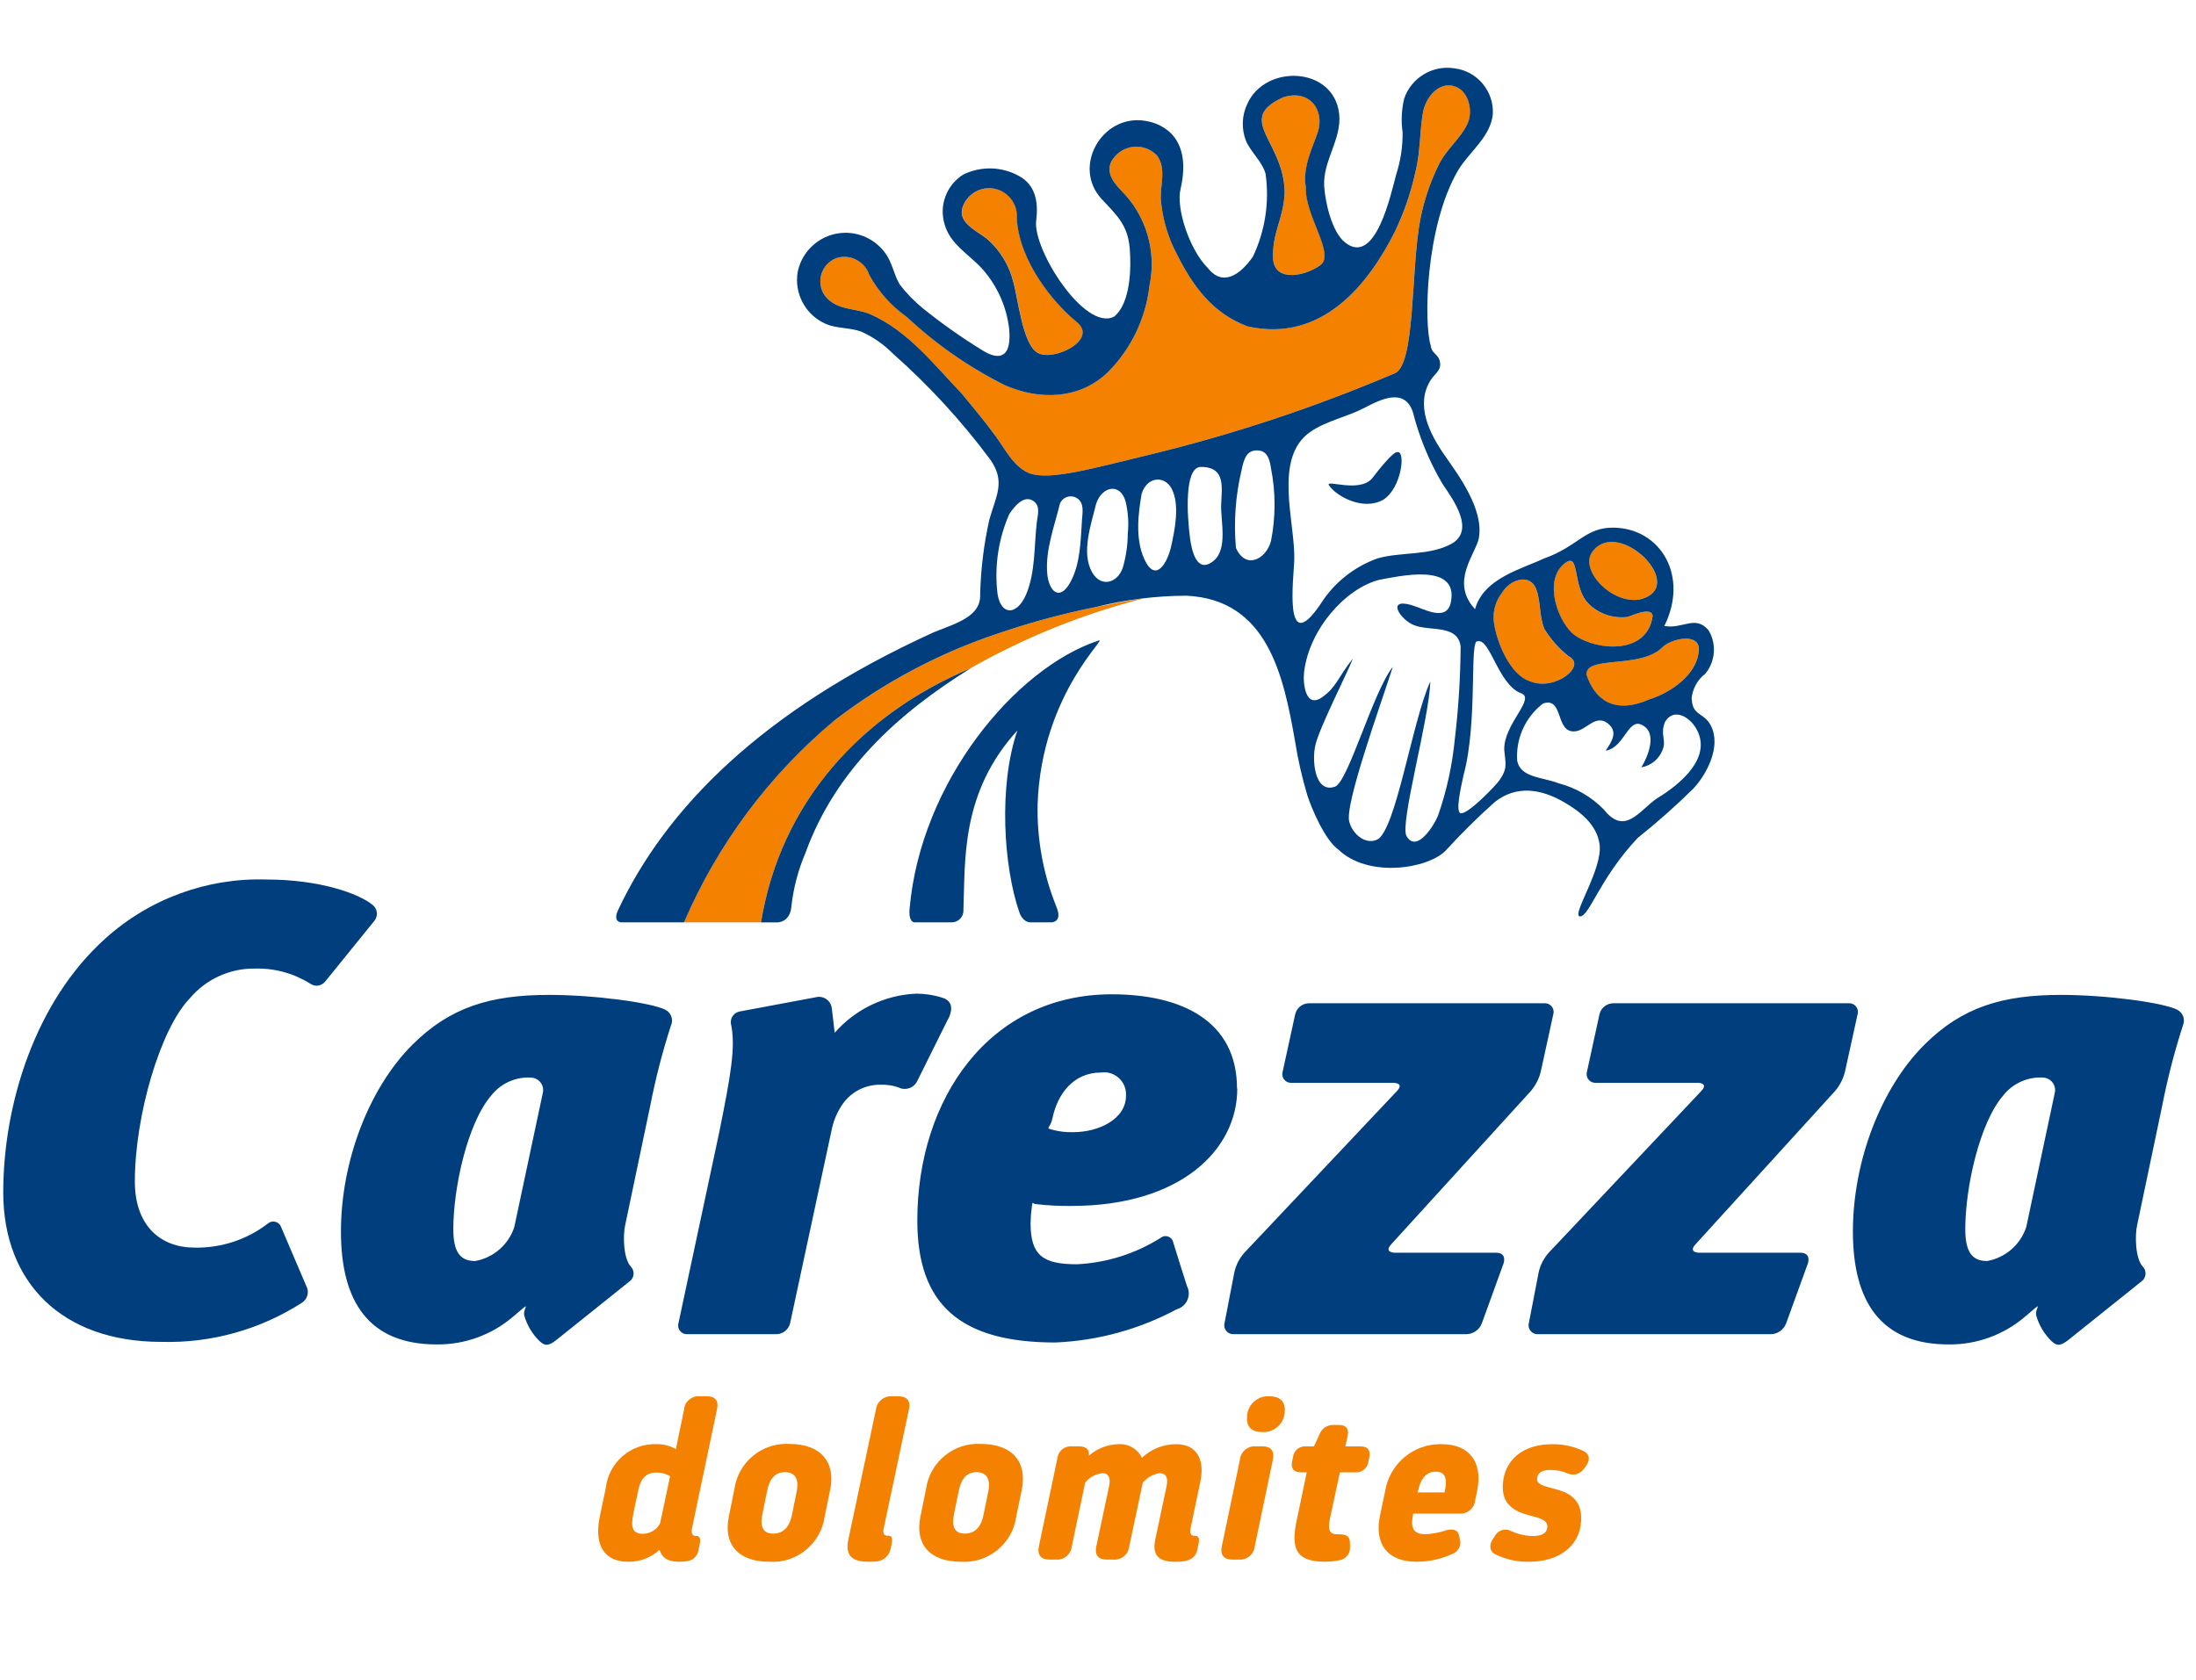 <?xml version="1.0" encoding="UTF-8" standalone="no"?>
<!DOCTYPE svg PUBLIC "-//W3C//DTD SVG 1.1//EN" "http://www.w3.org/Graphics/SVG/1.1/DTD/svg11.dtd">
<svg width="100%" height="100%" viewBox="0 0 166 127" version="1.1" xmlns="http://www.w3.org/2000/svg" xmlns:xlink="http://www.w3.org/1999/xlink" xml:space="preserve" xmlns:serif="http://www.serif.com/" style="fill-rule:evenodd;clip-rule:evenodd;stroke-linejoin:round;stroke-miterlimit:2;">
    <g transform="matrix(1,0,0,1,-87,-1167)">
        <g transform="matrix(1.562,0,0,3.446,0,0)">
            <g id="Logo_Carezza" transform="matrix(0.616,0,0,0.279,55.855,340.141)">
                <g id="Gruppe_5040">
                    <g id="Pfad_15495" transform="matrix(1,0,0,1,0,-78.317)">
                        <path d="M29.146,145.413C29.28,145.254 29.354,145.052 29.354,144.843C29.354,144.574 29.231,144.32 29.021,144.152C27.942,143.258 24.866,142.152 20.679,142.152C16.02,142.005 11.48,143.669 8.02,146.792C2.522,151.731 0,159.8 0,166.761C0,173.822 4.59,178.513 12.407,178.513C16.318,178.627 20.173,177.555 23.463,175.438C23.909,175.161 24.061,174.575 23.806,174.116C23.638,173.716 23.136,172.541 21.836,169.498C21.748,169.231 21.496,169.05 21.215,169.05C21.053,169.05 20.897,169.11 20.777,169.218C19.131,170.479 17.103,171.143 15.03,171.1C12.407,171.1 10.339,169.435 10.339,165.9C10.339,160.705 12.357,153.846 14.676,151.476C15.942,149.982 17.812,149.13 19.77,149.156C21.303,149.113 22.815,149.525 24.114,150.34C24.265,150.441 24.441,150.499 24.623,150.508C24.899,150.494 25.156,150.358 25.323,150.138C25.853,149.483 26.89,148.199 29.148,145.411M42.385,158.956L40.149,169.483C39.696,170.871 38.51,171.901 37.072,172.156C35.862,172.156 35.358,171.4 35.358,169.635C35.358,166.407 36.468,161.313 38.334,159.144C39.091,158.175 40.284,157.645 41.511,157.732C42.019,157.771 42.417,158.2 42.417,158.709C42.417,158.793 42.406,158.876 42.385,158.957M52.466,153.612C52.662,153.152 52.461,152.611 52.012,152.391C50.893,151.831 46.454,151.226 42.873,151.226C38.284,151.226 35.106,152.184 32.13,155.16C28.75,158.539 26.53,164.289 26.53,169.837C26.53,175.385 28.749,178.714 34.045,178.714C36.242,178.74 38.375,177.966 40.045,176.538C41.715,175.11 40.776,175.87 40.936,176.449C41.151,177.204 41.558,177.889 42.119,178.438C42.495,178.792 42.766,178.915 43.476,178.347L49.183,173.773C49.394,173.628 49.521,173.387 49.521,173.131C49.521,172.927 49.441,172.731 49.298,172.585C48.718,171.954 48.668,170.139 48.87,169.285L50.837,159.904C51.253,157.777 51.795,155.677 52.462,153.615M74.233,153.138C74.427,152.748 74.833,151.759 73.752,151.438C73.096,151.232 72.413,151.128 71.726,151.128C69.261,151.236 66.945,152.348 65.32,154.204C65.233,153.447 65.174,152.913 65.098,152.313C65.058,151.787 64.614,151.376 64.087,151.376C63.987,151.376 63.888,151.391 63.792,151.42L57.874,152.527C57.464,152.592 57.159,152.95 57.159,153.365C57.159,153.432 57.167,153.498 57.182,153.563C57.552,155.314 57.149,157.584 56.241,162.072L53.048,177.037C53.03,177.099 53.021,177.163 53.021,177.227C53.021,177.602 53.329,177.909 53.703,177.909C53.718,177.909 53.733,177.909 53.748,177.908L60.741,177.908C61.257,177.902 61.705,177.54 61.819,177.037L65.127,161.631C65.263,161.06 65.493,160.515 65.808,160.019C66.458,158.939 67.634,158.28 68.895,158.289C69.377,158.271 69.859,158.341 70.316,158.496C70.472,158.578 70.646,158.621 70.823,158.621C71.25,158.621 71.64,158.37 71.816,157.98L74.223,153.132M88.207,159.146C88.207,161.012 86.038,162.021 84.071,162.021C83.501,162.04 82.931,161.972 82.381,161.821C81.831,161.67 82.255,161.771 82.436,160.898C82.81,159.098 84.02,157.332 86.236,157.332C86.32,157.32 86.404,157.313 86.489,157.313C87.431,157.313 88.207,158.089 88.207,159.031C88.207,159.07 88.206,159.109 88.203,159.148M96.928,158.593C96.928,153.247 92.54,151.179 87.093,151.179C77.46,151.179 71.811,159.4 71.811,168.979C71.811,175.586 75.191,178.562 82.655,178.562C85.992,178.42 89.254,177.526 92.197,175.947C92.751,175.795 93.138,175.287 93.138,174.712C93.138,174.511 93.091,174.312 93,174.133C92.773,173.454 92.354,172.089 91.917,170.688C91.858,170.403 91.604,170.196 91.313,170.196C91.168,170.196 91.028,170.247 90.917,170.34C88.94,171.585 86.674,172.298 84.34,172.41C81.667,172.41 80.709,171.704 80.709,169.182C80.717,168.743 80.75,168.306 80.809,167.871C80.868,167.436 80.859,167.619 81.061,167.671C82.015,167.786 82.975,167.837 83.936,167.822C92.459,167.822 96.948,163.434 96.948,158.593M121.774,152.755C121.793,152.692 121.802,152.627 121.802,152.562C121.802,152.19 121.495,151.883 121.123,151.883C121.107,151.883 121.09,151.884 121.074,151.885L102.576,151.885C102.06,151.891 101.612,152.252 101.496,152.755L100.513,157.268C100.494,157.331 100.485,157.396 100.485,157.462C100.485,157.834 100.791,158.141 101.164,158.141C101.18,158.141 101.197,158.14 101.213,158.139L109.213,158.139C109.213,158.139 110.104,158.139 109.493,158.787L97.5,171.509C97.116,171.943 96.847,172.467 96.72,173.032L95.948,177.032C95.933,177.09 95.925,177.149 95.925,177.208C95.925,177.592 96.241,177.908 96.625,177.908C96.641,177.908 96.656,177.908 96.671,177.907L114.962,177.907C115.491,177.894 115.963,177.563 116.156,177.07L117.87,172.34C117.87,172.34 118.17,171.502 117.282,171.502L109.33,171.502C109.33,171.502 108.439,171.502 109.039,170.843L120,158.8C120.378,158.359 120.649,157.835 120.789,157.271L121.774,152.755ZM145.68,152.755C145.699,152.692 145.708,152.627 145.708,152.562C145.708,152.19 145.401,151.883 145.029,151.883C145.013,151.883 144.996,151.884 144.98,151.885L126.482,151.885C125.966,151.891 125.518,152.252 125.402,152.755L124.42,157.268C124.401,157.331 124.392,157.396 124.392,157.462C124.392,157.834 124.698,158.141 125.071,158.141C125.087,158.141 125.104,158.14 125.12,158.139L133.12,158.139C133.12,158.139 134.011,158.139 133.4,158.787L121.408,171.511C121.024,171.945 120.755,172.469 120.628,173.034L119.856,177.034C119.841,177.092 119.833,177.151 119.833,177.21C119.833,177.594 120.149,177.91 120.533,177.91C120.548,177.91 120.563,177.91 120.578,177.909L138.869,177.909C139.398,177.896 139.87,177.565 140.063,177.072L141.777,172.342C141.777,172.342 142.077,171.504 141.189,171.504L133.237,171.504C133.237,171.504 132.346,171.504 132.945,170.845L143.9,158.8C144.278,158.359 144.549,157.835 144.689,157.271L145.68,152.755ZM161.168,158.955L158.932,169.482C158.479,170.87 157.293,171.9 155.855,172.155C154.645,172.155 154.141,171.399 154.141,169.634C154.141,166.406 155.251,161.312 157.117,159.143C157.874,158.174 159.067,157.644 160.294,157.731C160.802,157.77 161.2,158.199 161.2,158.708C161.2,158.792 161.189,158.875 161.168,158.956M170.795,152.391C169.676,151.831 165.237,151.226 161.656,151.226C157.067,151.226 153.889,152.184 150.913,155.16C147.534,158.539 145.313,164.289 145.313,169.837C145.313,175.385 147.533,178.714 152.828,178.714C155.025,178.74 157.158,177.966 158.828,176.538C160.498,175.11 159.559,175.87 159.719,176.449C159.934,177.204 160.341,177.889 160.902,178.438C161.278,178.792 161.549,178.915 162.259,178.347L167.966,173.773C168.177,173.628 168.304,173.387 168.304,173.131C168.304,172.927 168.224,172.731 168.081,172.585C167.501,171.954 167.451,170.139 167.653,169.285L169.62,159.904C170.036,157.777 170.578,155.677 171.245,153.615C171.441,153.155 171.24,152.614 170.791,152.394" style="fill:#003e7e;fill-rule:nonzero;"/>
                    </g>
                    <g id="Pfad_15496" transform="matrix(1,0,0,1,-57.347,-1.695)">
                        <path d="M158.6,111.315C158.495,111.843 158.729,112.149 159.291,112.149L159.751,112.149L158.957,115.963C158.497,118.163 158.919,119.181 161.184,119.181C161.564,119.18 161.944,119.14 162.316,119.062C162.806,118.99 163.168,118.557 163.153,118.062L163.146,117.67C163.131,117.159 162.846,117.023 162.272,117.023L162.136,117.023C161.436,117.023 161.424,116.495 161.576,115.78L162.357,112.153L163.583,112.153C164.084,112.182 164.528,111.816 164.595,111.319L164.672,110.944C164.778,110.399 164.526,110.11 163.964,110.11L162.789,110.11L162.966,109.276C163.09,108.714 162.838,108.425 162.293,108.425L161.85,108.425C161.367,108.406 160.925,108.703 160.76,109.157L160.319,110.11L159.672,110.11C159.173,110.075 158.73,110.447 158.677,110.944L158.6,111.315ZM156.243,108.982C156.286,108.985 156.328,108.987 156.371,108.987C157.267,108.987 158.008,108.259 158.025,107.364C158.082,106.547 157.615,106.172 156.831,106.172C156.789,106.169 156.746,106.167 156.704,106.167C155.804,106.167 155.064,106.907 155.064,107.807C155.064,107.813 155.064,107.818 155.064,107.824C155.009,108.607 155.477,108.982 156.243,108.982M153.076,117.99C152.944,118.654 153.243,119.012 153.907,119.012L154.452,119.012C155.061,119.052 155.6,118.597 155.664,117.99L157.097,111.128C157.229,110.464 156.93,110.106 156.266,110.106L155.721,110.106C155.112,110.066 154.573,110.521 154.509,111.128L153.076,117.99ZM138.704,117.99C138.572,118.654 138.871,119.012 139.535,119.012L140.08,119.012C140.689,119.052 141.228,118.597 141.292,117.99L142.341,112.967C142.676,112.536 143.177,112.264 143.722,112.218C144.165,112.218 144.361,112.576 144.232,113.206L143.216,117.991C143.084,118.655 143.383,119.013 144.047,119.013L144.592,119.013C145.201,119.053 145.74,118.598 145.804,117.991L146.87,112.968C147.199,112.564 147.668,112.297 148.183,112.219C148.728,112.219 148.872,112.594 148.742,113.241L147.853,117.43C147.573,118.758 148.207,119.184 149.433,119.184C149.586,119.184 149.757,119.184 149.933,119.167C150.633,119.099 151.049,118.792 151.155,118.247L151.255,117.753C151.355,117.276 151.213,117.14 150.955,117.14L150.904,117.14C150.683,117.14 150.541,116.969 150.62,116.578L151.387,112.917C151.766,111.146 151.119,109.937 149.487,109.937C148.489,109.936 147.529,110.321 146.807,111.01C146.472,110.314 145.746,109.888 144.975,109.937C144.117,109.95 143.291,110.269 142.647,110.837L142.641,110.684C142.641,110.241 142.273,110.105 141.779,110.105L141.285,110.105C140.723,110.062 140.221,110.481 140.164,111.042L138.704,117.99ZM132.036,115.452L132.401,113.652C132.613,112.579 133.086,112.136 133.818,112.136C134.55,112.136 134.943,112.613 134.734,113.652L134.369,115.452C134.157,116.525 133.633,116.968 132.884,116.968C132.118,116.968 131.83,116.457 132.036,115.452M129.401,115.64C128.961,117.802 130.124,119.182 132.593,119.182C134.731,119.32 136.637,117.763 136.927,115.64L137.366,113.511C137.805,111.365 136.647,109.918 134.177,109.918C132.039,109.78 130.134,111.337 129.843,113.46L129.401,115.64ZM123.742,117.428C123.462,118.756 124.096,119.182 125.322,119.182C125.489,119.185 125.656,119.179 125.822,119.165C126.389,119.172 126.894,118.792 127.044,118.245L127.144,117.751C127.22,117.393 127.17,117.138 126.915,117.138L126.815,117.138C126.615,117.138 126.415,117.019 126.515,116.576L128.499,107.194C128.648,106.53 128.349,106.172 127.685,106.172L127.14,106.172C126.529,106.137 125.988,106.587 125.911,107.194L123.742,117.428ZM116.984,115.453L117.349,113.653C117.56,112.58 118.034,112.137 118.766,112.137C119.498,112.137 119.89,112.614 119.682,113.653L119.317,115.453C119.106,116.526 118.581,116.969 117.832,116.969C117.065,116.969 116.778,116.458 116.984,115.453M114.349,115.641C113.908,117.803 115.072,119.183 117.541,119.183C119.679,119.321 121.584,117.764 121.875,115.641L122.313,113.512C122.753,111.366 121.594,109.919 119.125,109.919C116.987,109.781 115.081,111.338 114.79,113.461L114.349,115.641ZM109.736,112.456L108.948,116.168C108.681,116.666 108.162,116.979 107.597,116.985C106.746,116.985 106.631,116.44 106.861,115.333L107.244,113.511C107.471,112.455 108.019,112.166 108.666,112.166C109.043,112.159 109.414,112.259 109.736,112.455M110.836,107.194L110.191,110.327C109.749,110.07 109.248,109.935 108.737,109.935C106.688,109.83 104.892,111.368 104.68,113.409L104.222,115.572C103.739,117.854 104.532,119.182 106.456,119.182C107.362,119.194 108.239,118.859 108.905,118.245C109.115,118.892 109.572,119.182 110.457,119.182C110.681,119.179 110.904,119.162 111.125,119.131C111.569,119.052 111.912,118.692 111.97,118.245L112.07,117.751C112.147,117.376 112.061,117.151 111.805,117.151L111.72,117.151C111.482,117.151 111.379,116.913 111.456,116.551L113.422,107.186C113.572,106.505 113.272,106.164 112.608,106.164L112.063,106.164C111.448,106.117 110.9,106.573 110.834,107.186M122.634,53.02C117.508,57.314 113.464,62.754 110.829,68.9L116.878,68.9C116.878,68.884 116.883,68.868 116.887,68.852C118.425,59.505 124.687,52.57 133.338,48.915C137.625,46.477 142.22,44.625 147,43.409C145.7,43.589 144.413,43.858 143.163,44.109C140.643,44.615 138.157,45.283 135.723,46.109C131,47.657 126.575,49.998 122.638,53.031M141.695,21.681C139.888,20.222 137.158,16.901 136.985,13.518C136.99,13.461 136.992,13.403 136.992,13.345C136.992,12.146 136.005,11.158 134.805,11.158C133.995,11.158 133.249,11.608 132.871,12.324C132.08,13.771 133.734,14.432 134.645,15.14C135.688,16.048 136.418,17.263 136.731,18.61C137.076,19.818 137.455,23.489 138.637,24.11C139.888,24.81 143.422,23.072 141.695,21.677M159.695,11.111C159.395,9.486 160.255,7.899 160.632,6.758C161.2,4.982 159.941,3.326 157.887,4.021C154.119,5.75 157.957,7.427 158.026,11.459C157.956,13.614 156.983,14.659 157.126,16.812C157.335,18.55 159.626,18.063 160.81,17.229C162.061,16.395 159.594,13.311 159.698,11.112M172.381,6.1C172.841,5.134 172.501,3.518 171.391,3.157C170.091,2.735 169.091,4.075 168.891,5.19C168.618,6.699 168.691,8.272 168.309,9.824C167.951,11.475 167.401,13.078 166.671,14.601C164.638,18.626 161.016,23.349 155.107,22.029C152.385,21.002 150.864,18.938 149.601,16.444C148.853,15.061 148.405,13.535 148.286,11.967C148.265,10.867 148.726,9.578 147.991,8.589C147.57,8.146 146.985,7.895 146.373,7.895C145.752,7.895 145.157,8.155 144.735,8.611C143.814,9.58 144.369,10.502 145.145,11.311C147.126,13.266 147.977,16.103 147.4,18.826C147.11,21.403 145.954,23.806 144.123,25.642C141.833,27.822 138.687,27.822 136.037,26.651C133.226,25.244 130.633,23.439 128.337,21.292C127.114,20.428 126.104,19.295 125.385,17.981C125.047,16.939 123.933,16.34 122.878,16.634C122.082,16.899 121.541,17.648 121.541,18.487C121.541,18.894 121.668,19.291 121.904,19.622C122.811,20.784 124.228,20.562 125.424,21.052C128.453,22.382 130.463,25.042 132.605,27.258C133.653,28.541 134.377,29.377 135.354,30.716C136.079,31.716 136.754,33.093 137.954,33.576C139.575,34.176 142.961,33.184 147.336,32.134C153.918,30.539 160.356,28.404 166.587,25.75C168.331,25.25 167.897,17.528 168.687,13.544C168.974,12.112 169.44,10.721 170.076,9.406C170.683,8.106 171.797,7.312 172.376,6.097M170.6,113.631L170.576,113.731L168.465,113.731L168.489,113.631C168.716,112.575 169.189,112.098 169.889,112.098C170.638,112.098 170.806,112.626 170.599,113.631M173.137,113.614C173.603,111.332 172.526,109.936 170.346,109.936C168.167,109.881 166.264,111.462 165.917,113.614L165.512,115.521C165.029,117.803 166.112,119.182 168.372,119.182C169.332,119.185 170.281,118.98 171.155,118.582C171.628,118.435 171.91,117.94 171.795,117.458L171.703,117.066C171.597,116.64 171.144,116.538 170.549,116.759C170.063,116.914 169.558,117 169.049,117.015C168.232,117.015 167.869,116.606 168.098,115.515L168.123,115.396L171.767,115.396C172.376,115.436 172.915,114.981 172.979,114.374L173.137,113.614ZM174.537,117.156L174.386,117.377C174.063,117.854 174.095,118.365 174.586,118.603C175.404,119.005 176.308,119.204 177.219,119.182C179.501,119.182 181.165,118.024 181.306,116.015C181.434,114.176 180.206,113.699 179.187,113.444C178.2,113.189 177.818,113.052 177.847,112.644C177.879,112.185 178.252,111.963 178.847,111.963C179.331,111.954 179.812,112.046 180.258,112.235C180.722,112.445 181.276,112.276 181.545,111.843L181.695,111.643C182.034,111.183 181.995,110.723 181.488,110.468C180.717,110.105 179.874,109.925 179.022,109.94C176.655,109.94 175.286,111.251 175.16,113.056C175.048,114.656 176.03,115.219 177.268,115.542C178.138,115.763 178.688,115.934 178.652,116.442C178.612,117.004 178.125,117.157 177.529,117.157C176.944,117.151 176.368,117.023 175.835,116.782C175.692,116.7 175.531,116.657 175.366,116.657C175.018,116.657 174.698,116.85 174.535,117.157M178.425,45.841C178.001,44.885 178.144,43.616 177.76,42.664C177.253,41.408 175.696,41.95 175.1,42.964C174.604,43.591 174.366,44.385 174.435,45.181C174.596,46.681 175.67,49.481 177.343,49.961C179.238,50.73 181.808,48.72 180.314,47.969C179.567,47.375 178.927,46.657 178.424,45.846M181.97,43.925C180.493,42.595 181.318,39.525 179.915,40.75C178.315,42.143 179.547,45.475 180.862,46.363C182.642,47.563 186.511,47.832 186.921,44.812C186.847,43.999 185.148,44.856 184.926,44.886C183.848,45.015 182.766,44.664 181.97,43.926M182.141,39.826C181.214,41.217 183.678,43.879 185.895,43.51C189.885,42.549 184.136,36.87 182.141,39.826M187.641,47.312C185.885,48.984 181.653,47.889 181.723,49.419C182.348,51.296 183.808,52.619 186.665,51.359C188.319,50.849 190.408,49.425 190.54,47.543C190.707,46.069 188.34,46.56 187.64,47.311" style="fill:#f48100;fill-rule:nonzero;"/>
                    </g>
                    <g id="Pfad_15497" transform="matrix(1,0,0,1,-59.08,-0.001)">
                        <path d="M141.827,66C140.788,63.436 140.283,60.688 140.342,57.922C140.642,49.056 146.166,44.535 145.07,45.066C138.613,47.219 131.162,56.125 130.286,66.121C130.186,67.204 130.648,67.204 130.648,67.204L133.631,67.204C134.121,67.186 134.515,66.778 134.515,66.288C134.515,66.267 134.514,66.247 134.513,66.226C134.668,62.415 134.259,57.035 138.755,52.112C137.255,56.465 137.663,62.843 138.914,66.433C139.183,67.205 139.744,67.205 139.744,67.205L141.433,67.205C141.433,67.205 142.323,67.205 141.827,66.005M118.62,67.16C118.62,67.176 118.615,67.192 118.611,67.208L119.921,67.208C119.921,67.208 120.913,67.208 121,65.934C121.163,64.488 121.536,63.073 122.108,61.734C124.451,55.28 129.308,50.81 135.095,47.218C126.434,50.864 120.161,57.8 118.62,67.16M168.564,30.234C168.564,30.234 168.328,30.057 166.584,32.334C165.549,33.427 162.979,32.364 163.222,32.822C163.777,33.664 165.875,34.875 167.488,33.975C168.948,33.075 169.302,29.988 168.564,30.235M192.011,51.846C193.491,54.177 190.811,56.357 189.03,57.436C187.641,58.362 186.5,60.45 184.83,58.336C183.855,57.334 182.623,56.618 181.269,56.267C179.983,55.767 178.286,55.843 178.018,54.494C177.898,52.749 178.663,51.057 180.052,49.994C181.719,49.432 180.962,52.418 182.634,52.175C183.476,52.052 184.192,50.831 185.121,51.549C185.936,52.178 185.521,52.908 184.963,53.706C186.563,53.442 186.735,50.791 188.063,51.834C188.915,52.504 188.335,54.098 187.773,55.014C188.519,54.887 189.147,54.38 189.428,53.677C189.782,52.869 189.221,52.495 189.628,51.448C190.286,50.339 191.465,50.994 192.009,51.848M188.404,49.664C185.547,50.921 184.087,49.6 183.462,47.724C183.392,46.195 187.625,47.289 189.38,45.617C190.08,44.866 192.446,44.374 192.28,45.849C192.148,47.731 190.059,49.154 188.405,49.665M187.634,41.816C185.417,42.185 182.954,39.523 183.88,38.132C185.875,35.176 191.623,40.855 187.634,41.816M183.71,42.229C184.506,42.967 185.587,43.318 186.665,43.189C186.886,43.159 188.586,42.303 188.66,43.115C188.251,46.136 184.381,45.869 182.602,44.666C181.287,43.778 180.053,40.446 181.655,39.053C183.055,37.832 182.233,40.898 183.711,42.228M180.164,44.149C180.667,44.96 181.307,45.678 182.054,46.272C183.548,47.024 180.977,49.033 179.082,48.264C177.409,47.788 176.335,44.986 176.174,43.484C176.105,42.688 176.343,41.895 176.839,41.268C177.439,40.259 178.991,39.716 179.499,40.968C179.883,41.919 179.74,43.189 180.164,44.145M178.273,49.169C179.573,49.553 176.943,51.592 177.002,53.631C177.092,54.69 177.296,55.083 176.618,56.04C176.328,56.449 174.158,58.728 173.574,58.626C173.16,58.507 173.58,56.663 173.802,55.644C174.962,51.372 174.229,44.869 174.919,45.105C175.879,44.854 176.53,48.459 178.273,49.169M172.924,37.4C171.131,38.4 169.003,38.044 167.082,38.571C165.221,39.225 163.635,40.489 162.582,42.156C159.62,46.541 160.471,40.034 160.507,38.705C160.589,35.736 158.815,30.674 161.776,28.627C163.022,27.766 164.645,27.461 165.991,26.757C167.314,26.065 169.161,25.139 169.821,27.066C170.325,29.054 171.11,30.959 172.152,32.725C173.036,34.016 174.681,36.325 172.922,37.399M170.422,11.853C169.633,15.836 170.067,23.553 168.322,24.059C162.091,26.713 155.653,28.848 149.071,30.443C144.696,31.492 141.31,32.482 139.69,31.885C138.483,31.402 137.81,30.02 137.085,29.025C136.109,27.686 135.385,26.85 134.336,25.567C132.194,23.351 130.184,20.69 127.155,19.361C125.955,18.871 124.542,19.092 123.635,17.931C123.399,17.6 123.272,17.203 123.272,16.796C123.272,15.957 123.813,15.208 124.609,14.943C125.664,14.649 126.778,15.248 127.116,16.29C127.835,17.604 128.845,18.737 130.068,19.601C132.364,21.748 134.957,23.553 137.768,24.96C140.419,26.131 143.568,26.131 145.854,23.951C147.686,22.115 148.841,19.712 149.131,17.135C149.708,14.412 148.857,11.574 146.876,9.619C146.1,8.809 145.545,7.887 146.466,6.919C146.888,6.463 147.482,6.204 148.104,6.204C148.715,6.204 149.3,6.455 149.721,6.897C150.456,7.885 149.994,9.176 150.016,10.275C150.135,11.843 150.583,13.369 151.331,14.752C152.595,17.246 154.115,19.31 156.837,20.337C162.745,21.658 166.368,16.937 168.4,12.909C169.13,11.386 169.68,9.783 170.038,8.132C170.421,6.58 170.348,5.007 170.62,3.498C170.82,2.383 171.82,1.043 173.12,1.465C174.231,1.826 174.57,3.442 174.11,4.408C173.531,5.623 172.417,6.417 171.81,7.717C171.174,9.032 170.707,10.423 170.421,11.855M162.535,15.54C161.354,16.374 159.059,16.861 158.851,15.123C158.712,12.968 159.685,11.923 159.751,9.77C159.681,5.738 155.844,4.061 159.612,2.332C161.666,1.637 162.925,3.293 162.356,5.069C161.979,6.209 161.123,7.797 161.419,9.422C161.319,11.622 163.782,14.705 162.531,15.539M140.357,22.421C139.175,21.795 138.796,18.121 138.452,16.921C138.139,15.574 137.409,14.359 136.366,13.451C135.455,12.743 133.801,12.083 134.592,10.635C134.97,9.918 135.716,9.467 136.527,9.467C137.727,9.467 138.714,10.454 138.714,11.654C138.714,11.713 138.712,11.771 138.707,11.829C138.879,15.212 141.607,18.529 143.416,19.992C145.143,21.387 141.609,23.12 140.358,22.424M138.106,35.115C138.464,34.554 139.306,33.467 140.088,34.127C140.561,34.527 140.344,35.182 140.282,35.707C140.061,37.569 140.182,39.661 139.44,41.415C138.682,43.195 137.306,43.079 137.158,41.049C136.968,39.023 137.295,36.981 138.108,35.115M142.103,34.257C142.248,33.922 142.58,33.704 142.945,33.704C143.138,33.704 143.327,33.765 143.483,33.878C144.012,34.259 143.867,34.978 143.83,35.531C143.72,37.154 143.715,39.003 142.909,40.466C142.067,41.994 141.22,41.166 141.099,39.783C140.936,37.907 141.671,36.05 142.099,34.257M144.952,34.257C145.389,32.949 146.793,32.591 147.244,34.069C147.454,34.913 147.515,35.787 147.425,36.652C147.419,37.562 147.285,38.467 147.025,39.34C146.593,40.549 145.314,40.882 144.625,39.679C143.737,38.116 144.568,35.843 144.947,34.256M148.512,33.519C148.926,32.13 150.318,32.046 150.871,33.099C151.532,34.358 151.118,36.362 150.825,37.668C150.553,38.881 149.625,40.59 148.732,38.656C147.967,37.001 148.276,34.908 148.512,33.519M153.122,31.391L153.329,31.391C155.091,31.472 154.818,32.991 154.762,34.322C154.708,35.622 155.322,37.868 154.138,38.799C152.821,39.835 152.438,37.899 152.314,36.975C152.076,35.142 151.872,31.475 153.123,31.391M156.36,31.681C156.551,30.681 156.802,30.075 157.598,30.09C158.41,30.106 158.575,30.821 158.673,31.476C159.053,33.378 159.053,35.336 158.673,37.238C158.259,38.692 156.673,39.466 155.923,37.756C155.742,35.721 155.888,33.669 156.356,31.68M161.276,47.526C161.676,44.159 164.527,40.935 167.199,40.263C168.766,39.982 173.413,38.884 172.813,41.999C172.495,43.653 170.687,42.526 169.666,42.241C167.732,41.702 168.827,43.402 169.92,43.836C171.187,44.336 173.342,43.754 173.575,45.5C173.559,47.945 173.406,50.386 173.117,52.814C172.919,54.86 172.476,56.874 171.798,58.814C171.537,59.494 170.135,61.814 169.326,60.425C168.767,59.462 171.116,51.216 171.192,48.27C169.787,51.305 168.475,60.07 166.997,60.708C166.033,61.121 165.063,60.198 164.835,59.313C164.408,58.072 167.245,50.24 168.25,47.107C166.684,49.087 164.741,56.173 163.702,56.536C162.085,57.1 161.867,54.377 162.182,53.208C162.488,51.895 164.641,47.657 165.118,46.457C163.906,47.964 163.833,48.703 162.695,49.501C161.355,50.44 161.178,48.342 161.276,47.521M191.717,49.665C191.772,48.869 192.167,48.135 192.8,47.65C193.593,46.685 193.697,45.318 193.058,44.244C192.02,42.992 191.037,44.164 189.582,43.896C191.529,39.934 189.273,36.243 185.633,36.165C183.354,36.116 182.826,37.643 180.092,38.603C178.42,39.403 175.372,40.137 174.708,42.575C172.708,40.432 174.773,38.234 175.008,36.975C175.408,34.722 173.408,32.037 172.32,30.475C171.149,28.795 169.992,26.529 171.212,24.575C171.566,24.008 172.127,23.788 171.929,23.041C171.781,22.485 171.303,22.485 171.229,21.859C170.665,20.044 170.812,12.475 173.365,8.083C174.239,6.614 175.895,5.483 176.101,3.683C176.225,1.866 174.883,0.251 173.074,0.041C171.368,-0.224 169.702,0.782 169.143,2.415C168.933,3.285 168.89,4.186 169.016,5.072C169.029,6.187 168.863,7.297 168.523,8.359C168.123,9.78 166.917,15.686 164.488,13.73C163.452,12.895 162.933,10.569 162.857,9.317C162.735,7.317 164.257,5.608 164.032,3.617C163.606,-0.124 158.194,-0.315 156.806,2.864C156.378,3.777 156.347,4.827 156.718,5.764C157.102,6.636 157.999,7.398 158.252,8.341C158.564,10.56 158.219,12.823 157.259,14.848C156.235,16.328 154.869,17.213 153.714,15.748C152.254,14.288 151.203,11.012 151.572,9.535C152.458,5.693 150.407,4.409 148.745,4.163C145.37,3.663 143.036,7.81 145.378,10.325C146.56,11.595 147.424,12.354 147.578,14.197C147.703,15.665 147.664,18.529 146.343,19.572C144.049,20.753 139.936,14.272 140.23,12.014C140.43,10.49 140.13,9.195 138.897,8.52C137.541,7.757 135.893,7.712 134.497,8.399C133.186,9.218 132.583,10.827 133.034,12.306C133.458,13.836 134.854,14.612 135.881,15.69C137.117,17.026 137.897,18.722 138.106,20.53C138.306,22.582 137.513,23.185 135.97,22.199C134.357,21.203 132.807,20.108 131.33,18.919C130.662,18.373 130.059,17.753 129.53,17.072C129.009,16.232 128.93,15.235 128.279,14.453C127.553,13.521 126.435,12.976 125.254,12.976C123.439,12.976 121.86,14.264 121.496,16.042C121.196,17.749 122.113,19.453 123.704,20.142C124.604,20.531 125.613,20.412 126.523,20.765C127.44,21.184 128.274,21.767 128.982,22.485C131.8,24.981 134.353,27.76 136.6,30.78C137.87,32.552 137.061,33.68 136.543,35.562C136.116,37.48 135.877,39.434 135.829,41.398C135.91,43.148 133.987,43.668 132.171,44.398C118.612,50.576 111.114,58.306 107.393,66.219C106.93,67.205 107.636,67.205 107.636,67.205L112.565,67.205C115.201,61.062 119.245,55.625 124.37,51.334C128.307,48.301 132.732,45.96 137.455,44.412C139.89,43.586 142.375,42.918 144.896,42.412C147.226,41.828 149.619,41.527 152.021,41.517C158.413,41.809 159.662,47.797 160.57,52.98C160.795,54.402 161.113,55.807 161.524,57.187C161.851,58.222 162.918,60.743 163.968,61.479C166.315,63.741 170.996,62.999 172.396,61.567C173.619,60.222 174.912,58.943 176.269,57.734C177.969,56.391 179.925,56.721 181.691,57.749C182.966,58.491 184.276,59.51 184.491,61.066C184.754,63.01 182.291,66.596 182.932,66.739C183.703,66.769 184.432,63.813 187.494,60.559C189.011,59.351 190.462,58.063 191.843,56.701C192.884,55.601 194.073,53.39 193.243,51.751C192.701,50.676 191.793,50.991 191.737,49.662" style="fill:#003e7e;fill-rule:nonzero;"/>
                    </g>
                </g>
            </g>
        </g>
    </g>
</svg>
